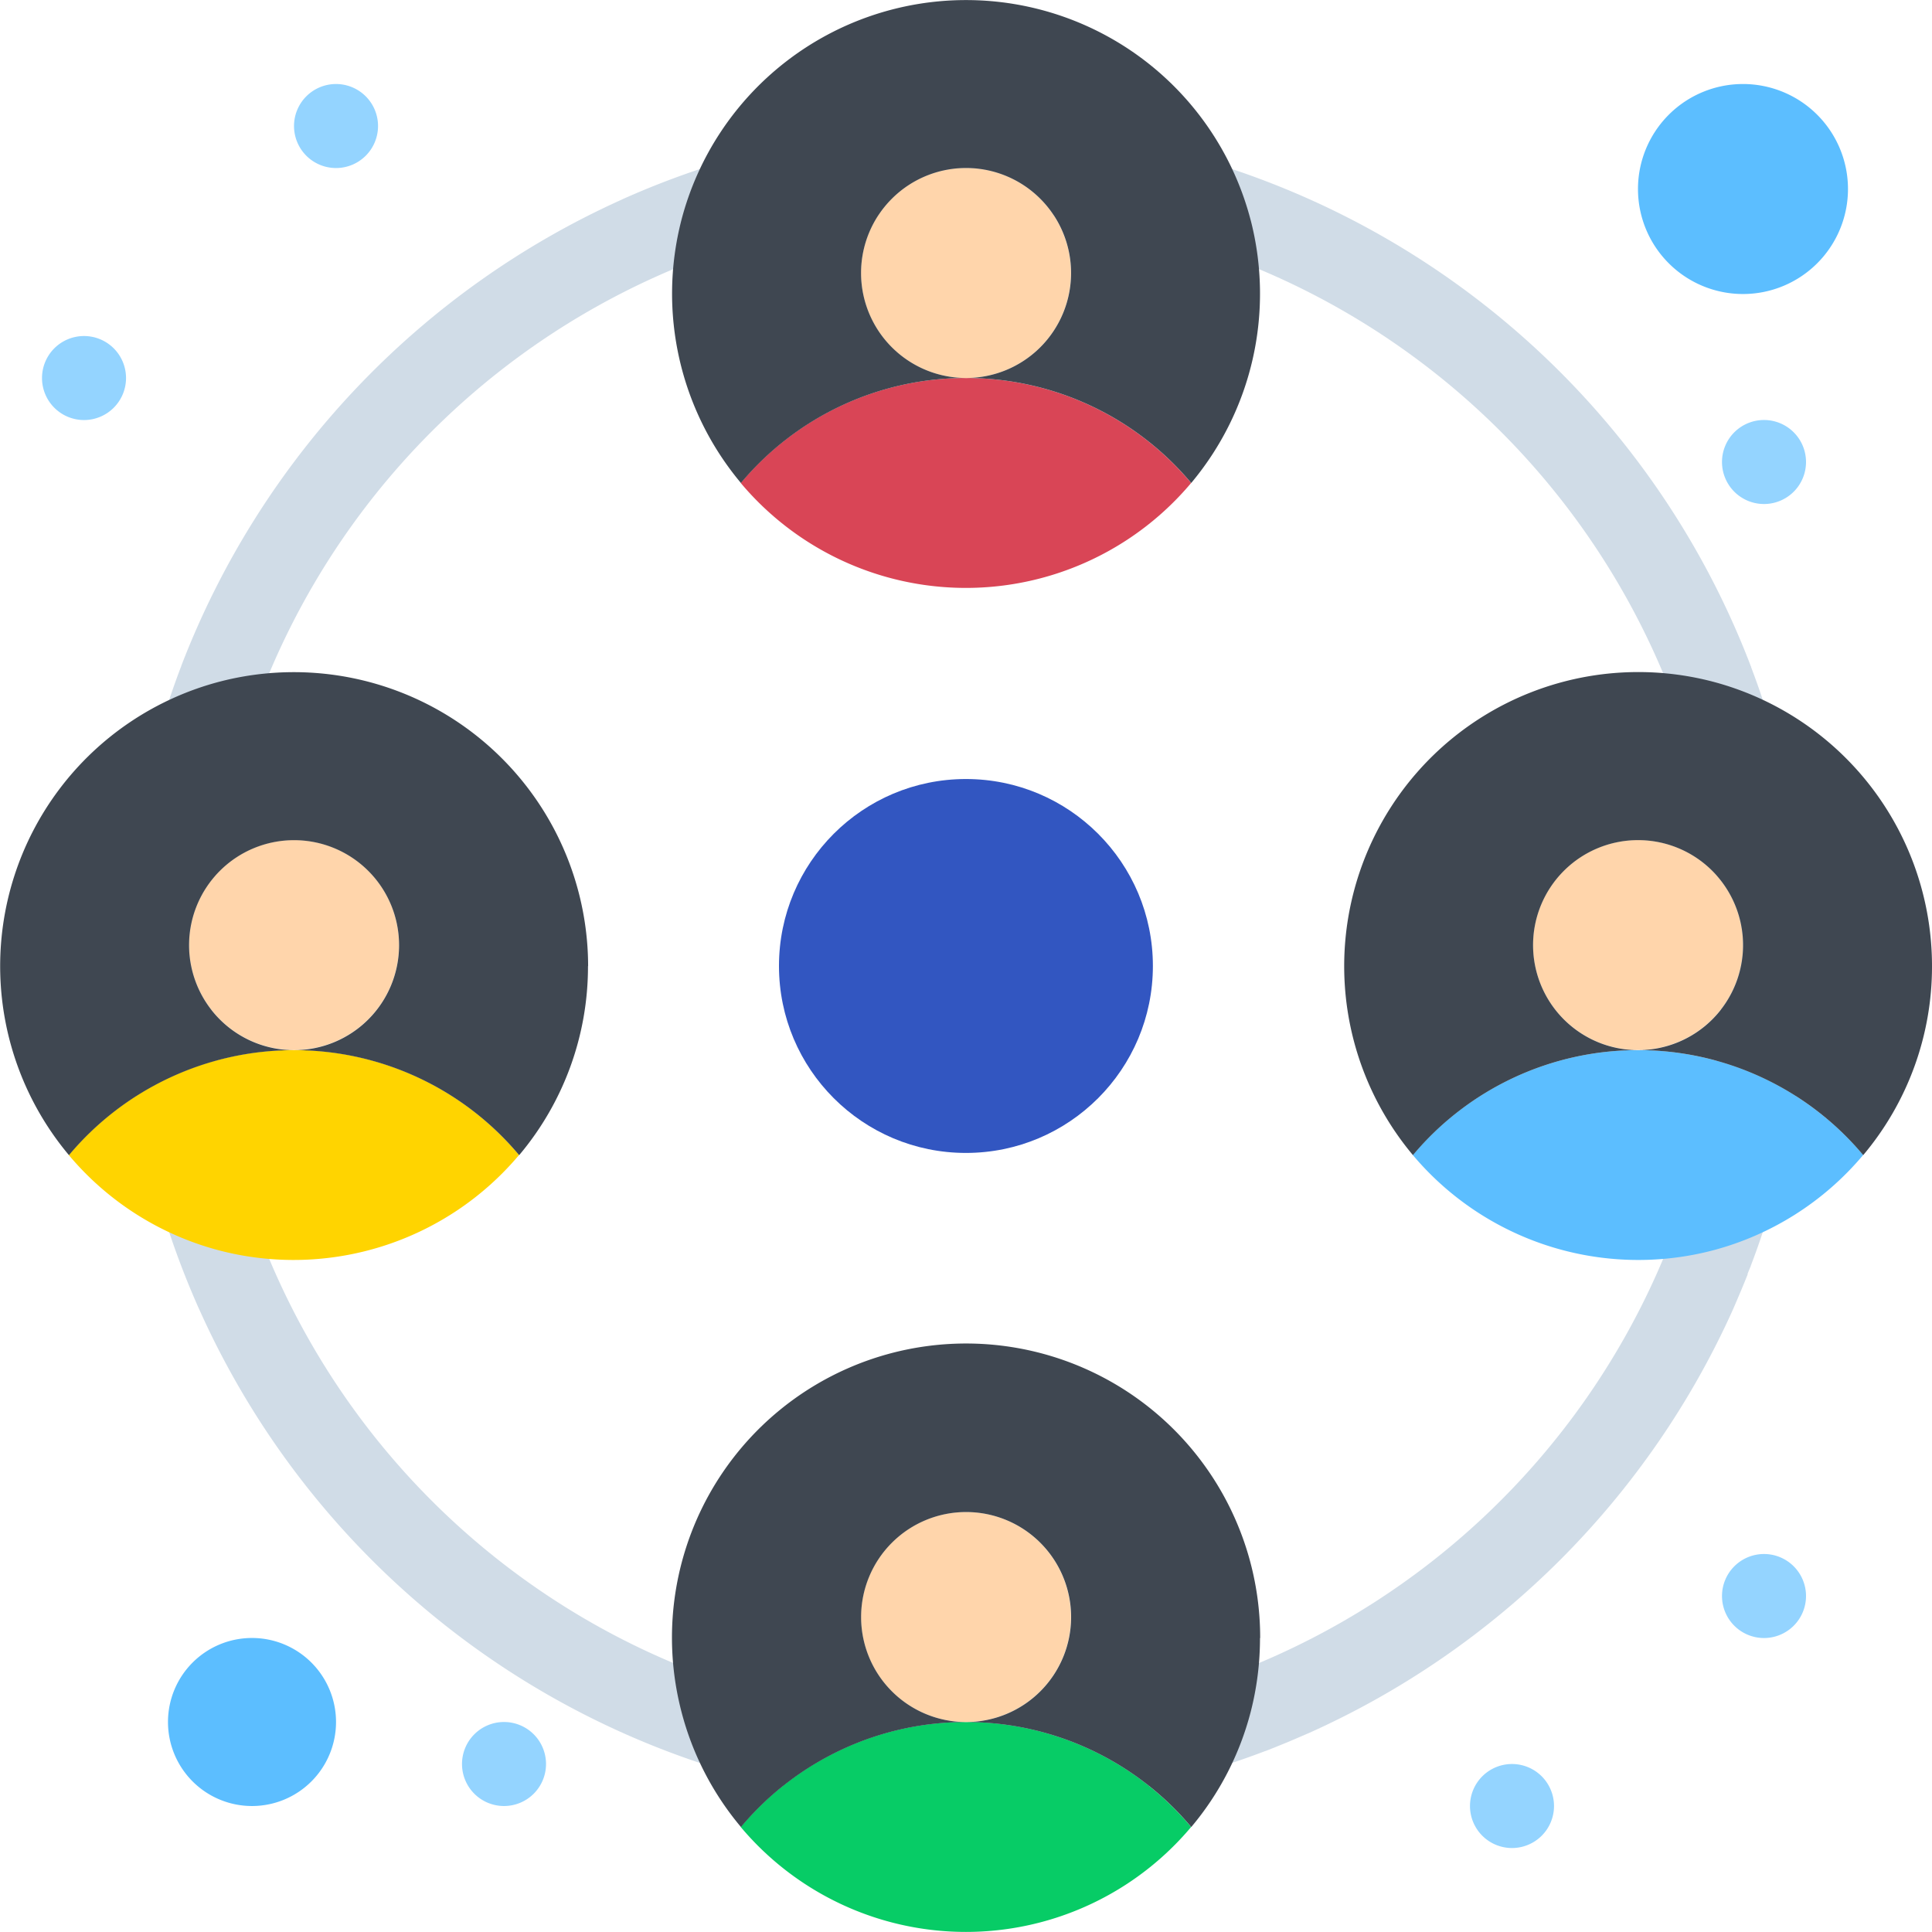 <svg id="Group_267" data-name="Group 267" xmlns="http://www.w3.org/2000/svg" width="44.013" height="44.012" viewBox="0 0 44.013 44.012">
  <path id="Path_722" data-name="Path 722" d="M85.4,81.656c0-.01.067-.167.077-.192,0-.008,0-.015.007-.023a19.177,19.177,0,0,0,0-13.609c0-.008,0-.015-.007-.023a19.14,19.14,0,0,0-25.7-10.644l-.022.011A19.184,19.184,0,0,0,49.716,67.808c0,.008,0,.016-.008.024a19.18,19.18,0,0,0,.417,14.619l.011.022A19.135,19.135,0,0,0,74.4,92.525l.026-.009c.01,0,.408-.162.5-.2s.482-.207.492-.211a19.2,19.2,0,0,0,9.656-9.656l.083-.194c.043-.1.132-.306.249-.6ZM73.91,90.662a17.222,17.222,0,1,1,9.426-9.025A17.244,17.244,0,0,1,73.91,90.662Z" transform="translate(-45.59 -52.629)" fill="#d0dce7"/>
  <path id="Path_723" data-name="Path 723" d="M199.98,435.5a6.685,6.685,0,0,1,5.129,2.392h0a6.7,6.7,0,0,1-10.26,0h0A6.681,6.681,0,0,1,199.98,435.5Z" transform="translate(-177.974 -396.271)" fill="#07cc66"/>
  <path id="Path_724" data-name="Path 724" d="M354.842,277.892a6.7,6.7,0,0,1,10.259,0h0a6.7,6.7,0,0,1-3.452,2.18h0a6.712,6.712,0,0,1-6.809-2.181Z" transform="translate(-322.656 -251.58)" fill="#5cbeff"/>
  <path id="Path_725" data-name="Path 725" d="M199.98,115.5a6.685,6.685,0,0,1,5.129,2.392h0a6.7,6.7,0,0,1-10.26,0h0A6.681,6.681,0,0,1,199.98,115.5Z" transform="translate(-177.974 -106.889)" fill="#d94556"/>
  <path id="Path_726" data-name="Path 726" d="M39.981,275.5a6.681,6.681,0,0,1,5.128,2.392h0a6.712,6.712,0,0,1-6.807,2.18h0a6.692,6.692,0,0,1-3.451-2.179h0A6.681,6.681,0,0,1,39.981,275.5Z" transform="translate(-33.284 -251.58)" fill="#ffd400"/>
  <path id="Path_727" data-name="Path 727" d="M410.853,45.5a2.392,2.392,0,1,1-2.392,2.392A2.392,2.392,0,0,1,410.853,45.5Z" transform="translate(-371.146 -43.586)" fill="#5cbeff"/>
  <path id="Path_728" data-name="Path 728" d="M60.375,415.5a1.914,1.914,0,1,1-1.914,1.914A1.913,1.913,0,0,1,60.375,415.5Z" transform="translate(-54.634 -378.185)" fill="#5cbeff"/>
  <circle id="Ellipse_20" data-name="Ellipse 20" cx="4.259" cy="4.259" r="4.259" transform="translate(17.746 17.747)" fill="#3256c1"/>
  <path id="Path_729" data-name="Path 729" d="M225.853,385.5a2.392,2.392,0,1,1-2.392,2.392A2.392,2.392,0,0,1,225.853,385.5Z" transform="translate(-203.847 -351.055)" fill="#ffd5ab"/>
  <path id="Path_730" data-name="Path 730" d="M385.853,225.5a2.392,2.392,0,1,1-2.392,2.392A2.392,2.392,0,0,1,385.853,225.5Z" transform="translate(-348.538 -206.364)" fill="#ffd5ab"/>
  <path id="Path_731" data-name="Path 731" d="M225.853,65.5a2.392,2.392,0,1,1-2.392,2.392A2.392,2.392,0,0,1,225.853,65.5Z" transform="translate(-203.847 -61.673)" fill="#ffd5ab"/>
  <path id="Path_732" data-name="Path 732" d="M65.853,225.5a2.392,2.392,0,1,1-2.392,2.392A2.392,2.392,0,0,1,65.853,225.5Z" transform="translate(-59.155 -206.364)" fill="#ffd5ab"/>
  <path id="Path_733" data-name="Path 733" d="M191.855,352.2a6.734,6.734,0,0,1-.211,1.678h0a6.668,6.668,0,0,1-1.355,2.627h0a6.685,6.685,0,0,0-5.129-2.392,2.392,2.392,0,1,0-2.392-2.392,2.392,2.392,0,0,0,2.392,2.392,6.681,6.681,0,0,0-5.129,2.392h0a6.685,6.685,0,0,1-1.356-2.628h0a6.7,6.7,0,1,1,13.184-1.678Z" transform="translate(-163.151 -314.883)" fill="#3f4751"/>
  <path id="Path_734" data-name="Path 734" d="M351.856,192.2a6.671,6.671,0,0,1-1.567,4.306h0a6.685,6.685,0,0,0-5.129-2.392,2.392,2.392,0,1,0-2.392-2.392,2.392,2.392,0,0,0,2.392,2.392,6.685,6.685,0,0,0-5.129,2.392h0a6.7,6.7,0,0,1,6.809-10.792h0A6.7,6.7,0,0,1,351.856,192.2Z" transform="translate(-307.843 -170.191)" fill="#3f4751"/>
  <path id="Path_735" data-name="Path 735" d="M191.644,30.519a6.715,6.715,0,0,1-1.356,5.984h0a6.685,6.685,0,0,0-5.129-2.392,2.392,2.392,0,1,0-2.392-2.392,2.392,2.392,0,0,0,2.392,2.392,6.681,6.681,0,0,0-5.129,2.392h0a6.715,6.715,0,0,1-1.357-5.985h0a6.7,6.7,0,0,1,12.97,0Z" transform="translate(-163.151 -25.5)" fill="#3f4751"/>
  <path id="Path_736" data-name="Path 736" d="M31.854,192.2a6.669,6.669,0,0,1-1.568,4.307h0a6.681,6.681,0,0,0-5.128-2.392,2.392,2.392,0,1,0-2.392-2.392,2.392,2.392,0,0,0,2.392,2.392,6.681,6.681,0,0,0-5.128,2.392h0a6.7,6.7,0,0,1,3.451-10.792h0a6.705,6.705,0,0,1,8.376,6.486Z" transform="translate(-18.459 -170.191)" fill="#3f4751"/>
  <g id="Group_266" data-name="Group 266" transform="translate(0.957 1.914)">
    <path id="Path_737" data-name="Path 737" d="M429.418,125.5a.957.957,0,1,1-.957.957A.957.957,0,0,1,429.418,125.5Z" transform="translate(-390.189 -117.846)" fill="#94d4ff"/>
    <path id="Path_738" data-name="Path 738" d="M429.418,395.5a.957.957,0,1,1-.957.957A.957.957,0,0,1,429.418,395.5Z" transform="translate(-390.189 -362.012)" fill="#94d4ff"/>
    <path id="Path_739" data-name="Path 739" d="M369.418,445.5a.957.957,0,1,1-.957.957A.957.957,0,0,1,369.418,445.5Z" transform="translate(-335.93 -407.228)" fill="#94d4ff"/>
    <path id="Path_740" data-name="Path 740" d="M129.418,435.5a.957.957,0,1,1-.957.957A.957.957,0,0,1,129.418,435.5Z" transform="translate(-118.893 -398.185)" fill="#94d4ff"/>
    <path id="Path_741" data-name="Path 741" d="M89.418,45.5a.957.957,0,1,1-.957.957A.957.957,0,0,1,89.418,45.5Z" transform="translate(-82.72 -45.5)" fill="#94d4ff"/>
    <path id="Path_742" data-name="Path 742" d="M29.418,105.5a.957.957,0,1,1-.957.957A.957.957,0,0,1,29.418,105.5Z" transform="translate(-28.461 -99.759)" fill="#94d4ff"/>
  </g>
</svg>
